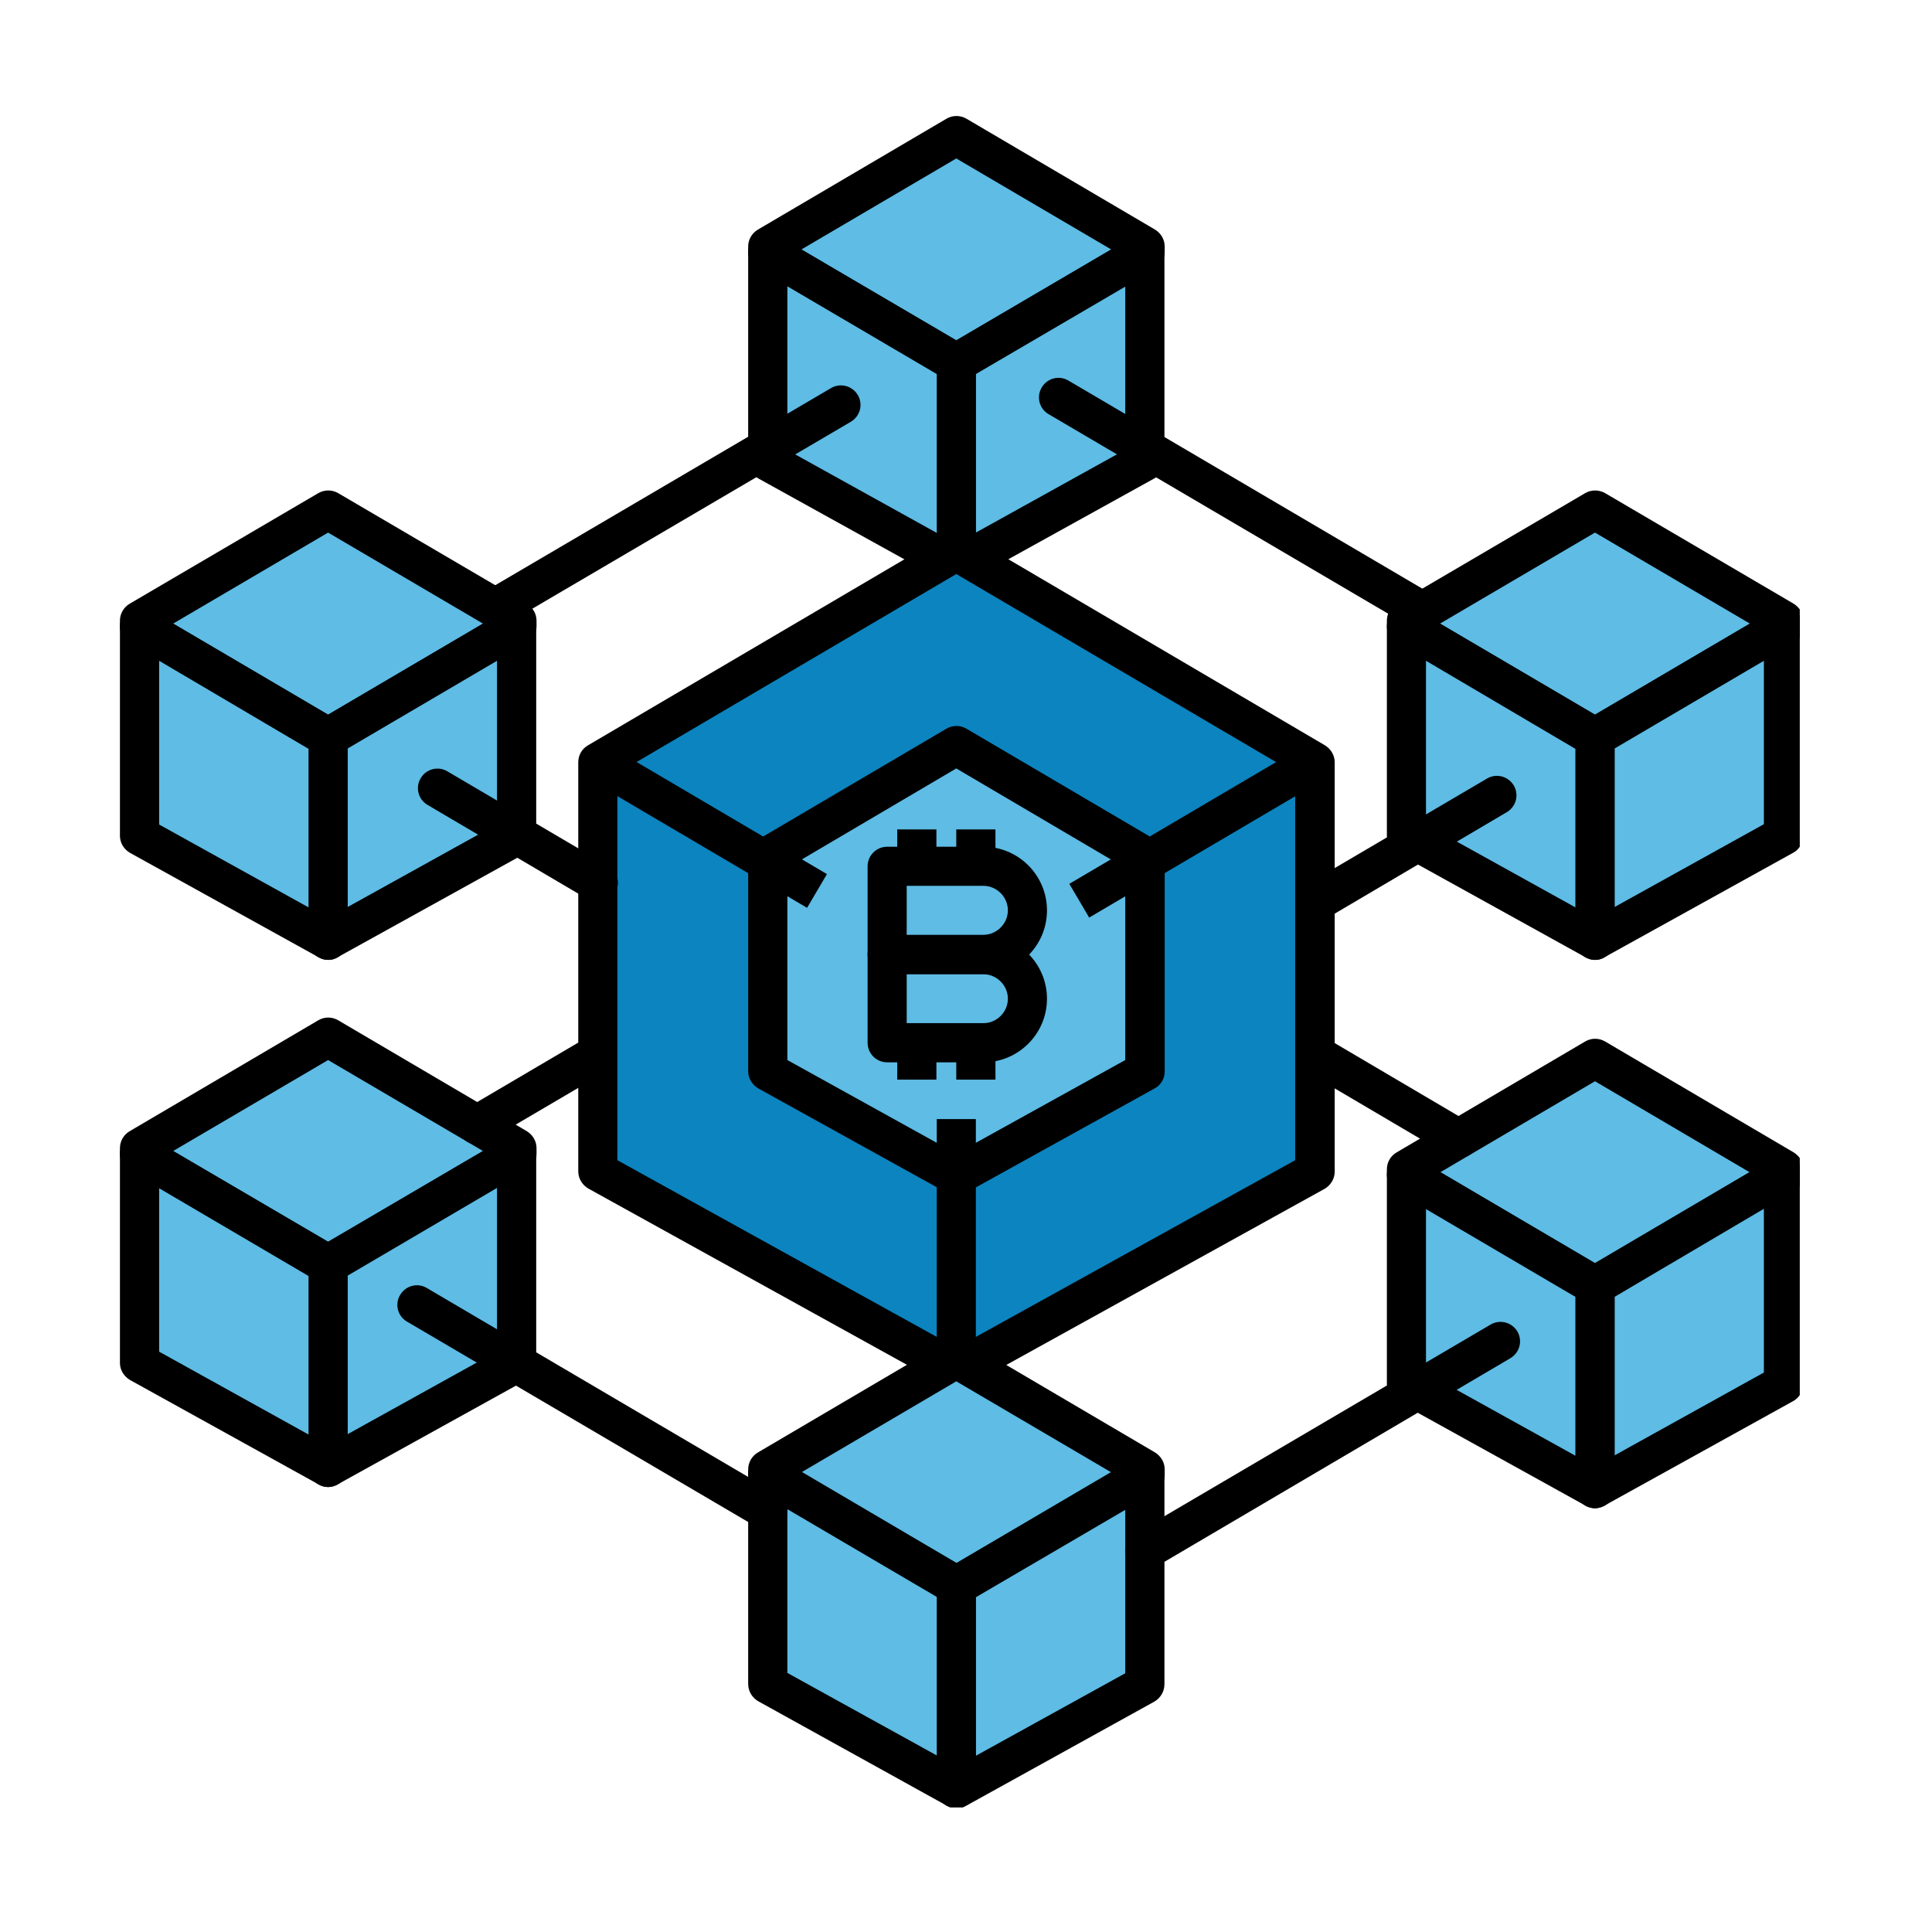 <svg xmlns="http://www.w3.org/2000/svg" xmlns:xlink="http://www.w3.org/1999/xlink" width="150" zoomAndPan="magnify" viewBox="0 0 112.5 112.5" height="150" preserveAspectRatio="xMidYMid meet" version="1.0"><defs><clipPath id="e4d1bbba6e"><path d="M 43 6.676 L 68 6.676 L 68 23 L 43 23 Z M 43 6.676 " clip-rule="nonzero"/></clipPath><clipPath id="858a45f2b4"><path d="M 80 28 L 104.801 28 L 104.801 45 L 80 45 Z M 80 28 " clip-rule="nonzero"/></clipPath><clipPath id="2c7cbfe175"><path d="M 91 35 L 104.801 35 L 104.801 56 L 91 56 Z M 91 35 " clip-rule="nonzero"/></clipPath><clipPath id="8efa206977"><path d="M 80 60 L 104.801 60 L 104.801 77 L 80 77 Z M 80 60 " clip-rule="nonzero"/></clipPath><clipPath id="9a27c85c53"><path d="M 91 67 L 104.801 67 L 104.801 88 L 91 88 Z M 91 67 " clip-rule="nonzero"/></clipPath><clipPath id="5e38d2dda8"><path d="M 6.984 28 L 32 28 L 32 45 L 6.984 45 Z M 6.984 28 " clip-rule="nonzero"/></clipPath><clipPath id="ddbe376675"><path d="M 6.984 35 L 21 35 L 21 56 L 6.984 56 Z M 6.984 35 " clip-rule="nonzero"/></clipPath><clipPath id="6c43941672"><path d="M 6.984 59 L 32 59 L 32 75 L 6.984 75 Z M 6.984 59 " clip-rule="nonzero"/></clipPath><clipPath id="ed7eee57a4"><path d="M 6.984 66 L 21 66 L 21 87 L 6.984 87 Z M 6.984 66 " clip-rule="nonzero"/></clipPath><clipPath id="4fc4c1cb83"><path d="M 54 84 L 68 84 L 68 105.238 L 54 105.238 Z M 54 84 " clip-rule="nonzero"/></clipPath><clipPath id="5c4a65d16a"><path d="M 43 84 L 57 84 L 57 105.238 L 43 105.238 Z M 43 84 " clip-rule="nonzero"/></clipPath></defs><path fill="#5ebce5" d="M 66.664 14.355 L 66.664 14.699 L 55.684 21.137 L 44.707 14.699 L 44.707 14.355 L 55.684 7.898 Z M 66.664 14.355 " fill-opacity="1" fill-rule="nonzero"/><g clip-path="url(#e4d1bbba6e)"><path fill="#000000" d="M 55.684 22.277 C 55.496 22.277 55.285 22.219 55.113 22.125 L 44.137 15.688 C 43.797 15.477 43.566 15.117 43.566 14.699 L 43.566 14.355 C 43.566 13.957 43.777 13.578 44.137 13.367 L 55.117 6.91 C 55.477 6.703 55.914 6.703 56.273 6.91 L 67.254 13.367 C 67.594 13.578 67.82 13.938 67.82 14.355 L 67.82 14.699 C 67.82 15.098 67.613 15.477 67.254 15.688 L 56.273 22.125 C 56.082 22.219 55.875 22.277 55.684 22.277 Z M 46.664 14.527 L 55.684 19.828 L 64.707 14.527 L 55.684 9.227 Z M 46.664 14.527 " fill-opacity="1" fill-rule="nonzero"/></g><path fill="#5ebce5" d="M 66.664 14.699 L 66.664 26.871 L 55.684 32.949 L 55.684 21.137 Z M 66.664 14.699 " fill-opacity="1" fill-rule="nonzero"/><path fill="#000000" d="M 55.684 34.09 C 55.477 34.09 55.285 34.035 55.113 33.938 C 54.773 33.73 54.547 33.367 54.547 32.949 L 54.547 21.137 C 54.547 20.738 54.754 20.359 55.113 20.148 L 66.094 13.711 C 66.453 13.5 66.871 13.5 67.234 13.711 C 67.594 13.918 67.805 14.301 67.805 14.699 L 67.805 26.871 C 67.805 27.289 67.574 27.672 67.215 27.859 L 56.234 33.938 C 56.066 34.035 55.875 34.09 55.684 34.09 Z M 56.824 21.781 L 56.824 31.012 L 65.523 26.188 L 65.523 16.691 Z M 56.824 21.781 " fill-opacity="1" fill-rule="nonzero"/><path fill="#5ebce5" d="M 55.684 21.137 L 55.684 32.949 L 44.707 26.871 L 44.707 14.699 Z M 55.684 21.137 " fill-opacity="1" fill-rule="nonzero"/><path fill="#000000" d="M 55.684 34.09 C 55.496 34.09 55.305 34.035 55.133 33.938 L 44.156 27.859 C 43.797 27.652 43.566 27.273 43.566 26.871 L 43.566 14.699 C 43.566 14.281 43.797 13.918 44.137 13.711 C 44.496 13.5 44.934 13.5 45.277 13.711 L 56.254 20.148 C 56.598 20.359 56.824 20.719 56.824 21.137 L 56.824 32.949 C 56.824 33.352 56.617 33.73 56.254 33.938 C 56.082 34.035 55.895 34.09 55.684 34.09 Z M 45.848 26.207 L 54.547 31.031 L 54.547 21.781 L 45.848 16.672 Z M 45.848 26.207 " fill-opacity="1" fill-rule="nonzero"/><path fill="#5ebce5" d="M 103.852 36.141 L 103.852 36.484 L 92.875 42.941 L 81.895 36.484 L 81.895 36.141 L 92.875 29.703 Z M 103.852 36.141 " fill-opacity="1" fill-rule="nonzero"/><g clip-path="url(#858a45f2b4)"><path fill="#000000" d="M 92.875 44.082 C 92.664 44.082 92.477 44.023 92.305 43.93 L 81.328 37.473 C 80.984 37.262 80.758 36.902 80.758 36.484 L 80.758 36.141 C 80.758 35.742 80.965 35.363 81.328 35.152 L 92.305 28.715 C 92.664 28.508 93.102 28.508 93.465 28.715 L 104.441 35.152 C 104.781 35.363 105.012 35.723 105.012 36.141 L 105.012 36.484 C 105.012 36.883 104.801 37.262 104.441 37.473 L 93.465 43.93 C 93.273 44.023 93.082 44.082 92.875 44.082 Z M 83.852 36.312 L 92.875 41.613 L 101.895 36.312 L 92.875 31.012 Z M 83.852 36.312 " fill-opacity="1" fill-rule="nonzero"/></g><path fill="#5ebce5" d="M 103.852 36.484 L 103.852 48.676 L 92.875 54.754 L 92.875 42.941 Z M 103.852 36.484 " fill-opacity="1" fill-rule="nonzero"/><g clip-path="url(#2c7cbfe175)"><path fill="#000000" d="M 92.875 55.895 C 92.664 55.895 92.477 55.836 92.305 55.742 C 91.961 55.535 91.734 55.172 91.734 54.754 L 91.734 42.941 C 91.734 42.543 91.945 42.164 92.305 41.953 L 103.281 35.496 C 103.645 35.285 104.082 35.285 104.422 35.496 C 104.781 35.703 104.992 36.086 104.992 36.484 L 104.992 48.676 C 104.992 49.094 104.766 49.477 104.402 49.664 L 93.426 55.742 C 93.254 55.855 93.062 55.895 92.875 55.895 Z M 94.016 43.586 L 94.016 52.816 L 102.711 47.992 L 102.711 38.477 Z M 94.016 43.586 " fill-opacity="1" fill-rule="nonzero"/></g><path fill="#5ebce5" d="M 92.875 42.941 L 92.875 54.754 L 81.895 48.676 L 81.895 36.484 Z M 92.875 42.941 " fill-opacity="1" fill-rule="nonzero"/><path fill="#000000" d="M 92.875 55.895 C 92.684 55.895 92.496 55.836 92.324 55.742 L 81.344 49.664 C 80.984 49.457 80.758 49.078 80.758 48.676 L 80.758 36.484 C 80.758 36.066 80.984 35.703 81.328 35.496 C 81.688 35.285 82.125 35.285 82.465 35.496 L 93.445 41.953 C 93.785 42.164 94.016 42.523 94.016 42.941 L 94.016 54.754 C 94.016 55.152 93.805 55.535 93.445 55.742 C 93.273 55.836 93.082 55.895 92.875 55.895 Z M 83.035 48.012 L 91.734 52.836 L 91.734 43.605 L 83.035 38.477 Z M 83.035 48.012 " fill-opacity="1" fill-rule="nonzero"/><path fill="#5ebce5" d="M 103.852 68.09 L 103.852 68.41 L 92.875 74.871 L 81.895 68.41 L 81.895 68.09 L 92.875 61.633 Z M 103.852 68.09 " fill-opacity="1" fill-rule="nonzero"/><g clip-path="url(#8efa206977)"><path fill="#000000" d="M 92.875 76.008 C 92.664 76.008 92.477 75.953 92.305 75.855 L 81.328 69.398 C 80.984 69.191 80.758 68.828 80.758 68.41 L 80.758 68.09 C 80.758 67.691 80.965 67.309 81.328 67.102 L 92.305 60.645 C 92.664 60.434 93.102 60.434 93.465 60.645 L 104.441 67.102 C 104.781 67.309 105.012 67.672 105.012 68.09 L 105.012 68.41 C 105.012 68.809 104.801 69.191 104.441 69.398 L 93.465 75.855 C 93.273 75.953 93.082 76.008 92.875 76.008 Z M 83.871 68.258 L 92.875 73.559 L 101.879 68.258 L 92.875 62.961 Z M 83.871 68.258 " fill-opacity="1" fill-rule="nonzero"/></g><path fill="#5ebce5" d="M 103.852 68.41 L 103.852 80.605 L 92.875 86.684 L 92.875 74.871 Z M 103.852 68.41 " fill-opacity="1" fill-rule="nonzero"/><g clip-path="url(#9a27c85c53)"><path fill="#000000" d="M 92.875 87.824 C 92.664 87.824 92.477 87.766 92.305 87.672 C 91.961 87.461 91.734 87.102 91.734 86.684 L 91.734 74.871 C 91.734 74.469 91.945 74.09 92.305 73.883 L 103.281 67.426 C 103.645 67.215 104.082 67.215 104.422 67.426 C 104.781 67.633 104.992 68.012 104.992 68.41 L 104.992 80.605 C 104.992 81.023 104.766 81.402 104.402 81.594 L 93.426 87.672 C 93.254 87.766 93.062 87.824 92.875 87.824 Z M 94.016 75.516 L 94.016 84.746 L 102.711 79.922 L 102.711 70.387 Z M 94.016 75.516 " fill-opacity="1" fill-rule="nonzero"/></g><path fill="#5ebce5" d="M 92.875 74.871 L 92.875 86.684 L 81.895 80.605 L 81.895 68.41 Z M 92.875 74.871 " fill-opacity="1" fill-rule="nonzero"/><path fill="#000000" d="M 92.875 87.824 C 92.684 87.824 92.496 87.766 92.324 87.672 L 81.344 81.594 C 80.984 81.383 80.758 81.004 80.758 80.605 L 80.758 68.41 C 80.758 67.992 80.984 67.633 81.328 67.426 C 81.688 67.215 82.125 67.215 82.465 67.426 L 93.445 73.883 C 93.785 74.09 94.016 74.453 94.016 74.871 L 94.016 86.684 C 94.016 87.082 93.805 87.461 93.445 87.672 C 93.273 87.766 93.082 87.824 92.875 87.824 Z M 83.035 79.941 L 91.734 84.766 L 91.734 75.516 L 83.035 70.406 Z M 83.035 79.941 " fill-opacity="1" fill-rule="nonzero"/><path fill="#5ebce5" d="M 30.082 36.141 L 30.082 36.484 L 19.105 42.941 L 8.125 36.484 L 8.125 36.141 L 19.105 29.703 Z M 30.082 36.141 " fill-opacity="1" fill-rule="nonzero"/><g clip-path="url(#5e38d2dda8)"><path fill="#000000" d="M 19.105 44.082 C 18.895 44.082 18.703 44.023 18.535 43.93 L 7.555 37.473 C 7.215 37.262 6.984 36.902 6.984 36.484 L 6.984 36.141 C 6.984 35.742 7.195 35.363 7.555 35.152 L 18.535 28.715 C 18.895 28.508 19.332 28.508 19.691 28.715 L 30.672 35.152 C 31.012 35.363 31.242 35.723 31.242 36.141 L 31.242 36.484 C 31.242 36.883 31.031 37.262 30.672 37.473 L 19.691 43.93 C 19.504 44.023 19.312 44.082 19.105 44.082 Z M 10.082 36.312 L 19.105 41.613 L 28.125 36.312 L 19.105 31.012 Z M 10.082 36.312 " fill-opacity="1" fill-rule="nonzero"/></g><path fill="#5ebce5" d="M 30.082 36.484 L 30.082 48.676 L 19.105 54.754 L 19.105 42.941 Z M 30.082 36.484 " fill-opacity="1" fill-rule="nonzero"/><path fill="#000000" d="M 19.105 55.895 C 18.895 55.895 18.703 55.836 18.535 55.742 C 18.191 55.535 17.965 55.172 17.965 54.754 L 17.965 42.941 C 17.965 42.543 18.172 42.164 18.535 41.953 L 29.512 35.496 C 29.871 35.285 30.309 35.285 30.652 35.496 C 31.012 35.703 31.223 36.086 31.223 36.484 L 31.223 48.676 C 31.223 49.094 30.992 49.477 30.633 49.664 L 19.656 55.742 C 19.484 55.855 19.293 55.895 19.105 55.895 Z M 20.242 43.586 L 20.242 52.816 L 28.941 47.992 L 28.941 38.477 Z M 20.242 43.586 " fill-opacity="1" fill-rule="nonzero"/><path fill="#5ebce5" d="M 19.105 42.941 L 19.105 54.754 L 8.125 48.676 L 8.125 36.484 Z M 19.105 42.941 " fill-opacity="1" fill-rule="nonzero"/><g clip-path="url(#ddbe376675)"><path fill="#000000" d="M 19.105 55.895 C 18.914 55.895 18.723 55.836 18.555 55.742 L 7.574 49.664 C 7.215 49.457 6.984 49.078 6.984 48.676 L 6.984 36.484 C 6.984 36.066 7.215 35.703 7.555 35.496 C 7.918 35.285 8.352 35.285 8.695 35.496 L 19.672 41.953 C 20.016 42.164 20.242 42.523 20.242 42.941 L 20.242 54.754 C 20.242 55.152 20.035 55.535 19.672 55.742 C 19.504 55.836 19.312 55.895 19.105 55.895 Z M 9.266 48.012 L 17.965 52.836 L 17.965 43.605 L 9.266 38.477 Z M 9.266 48.012 " fill-opacity="1" fill-rule="nonzero"/></g><path fill="#5ebce5" d="M 30.082 66.855 L 30.082 67.195 L 19.105 73.633 L 8.125 67.195 L 8.125 66.855 L 19.105 60.395 Z M 30.082 66.855 " fill-opacity="1" fill-rule="nonzero"/><g clip-path="url(#6c43941672)"><path fill="#000000" d="M 19.105 74.773 C 18.914 74.773 18.703 74.719 18.535 74.621 L 7.555 68.184 C 7.215 67.977 6.984 67.613 6.984 67.195 L 6.984 66.855 C 6.984 66.457 7.195 66.074 7.555 65.867 L 18.535 59.41 C 18.895 59.199 19.332 59.199 19.691 59.41 L 30.672 65.867 C 31.012 66.074 31.242 66.438 31.242 66.855 L 31.242 67.195 C 31.242 67.594 31.031 67.977 30.672 68.184 L 19.691 74.621 C 19.504 74.719 19.293 74.773 19.105 74.773 Z M 10.082 67.023 L 19.105 72.305 L 28.125 67.023 L 19.105 61.727 Z M 10.082 67.023 " fill-opacity="1" fill-rule="nonzero"/></g><path fill="#5ebce5" d="M 30.082 67.195 L 30.082 79.371 L 19.105 85.449 L 19.105 73.633 Z M 30.082 67.195 " fill-opacity="1" fill-rule="nonzero"/><path fill="#000000" d="M 19.105 86.59 C 18.895 86.59 18.703 86.531 18.535 86.438 C 18.191 86.227 17.965 85.867 17.965 85.449 L 17.965 73.633 C 17.965 73.234 18.172 72.855 18.535 72.648 L 29.512 66.207 C 29.871 66 30.309 66 30.652 66.207 C 30.992 66.418 31.223 66.797 31.223 67.195 L 31.223 79.371 C 31.223 79.789 30.992 80.168 30.633 80.359 L 19.656 86.438 C 19.484 86.531 19.293 86.59 19.105 86.59 Z M 20.242 74.281 L 20.242 83.512 L 28.941 78.688 L 28.941 69.172 Z M 20.242 74.281 " fill-opacity="1" fill-rule="nonzero"/><path fill="#5ebce5" d="M 19.105 73.633 L 19.105 85.449 L 8.125 79.371 L 8.125 67.195 Z M 19.105 73.633 " fill-opacity="1" fill-rule="nonzero"/><g clip-path="url(#ed7eee57a4)"><path fill="#000000" d="M 19.105 86.59 C 18.914 86.59 18.723 86.531 18.555 86.438 L 7.574 80.359 C 7.215 80.148 6.984 79.77 6.984 79.371 L 6.984 67.195 C 6.984 66.777 7.215 66.418 7.555 66.207 C 7.918 66 8.352 66 8.695 66.207 L 19.672 72.648 C 20.016 72.855 20.242 73.219 20.242 73.633 L 20.242 85.449 C 20.242 85.848 20.035 86.227 19.672 86.438 C 19.504 86.531 19.312 86.59 19.105 86.59 Z M 9.266 78.707 L 17.965 83.531 L 17.965 74.301 L 9.266 69.191 Z M 9.266 78.707 " fill-opacity="1" fill-rule="nonzero"/></g><path fill="#0c84bf" d="M 76.559 44.387 L 55.684 56.656 L 34.812 44.387 L 55.684 32.113 Z M 76.559 44.387 " fill-opacity="1" fill-rule="nonzero"/><path fill="#0c84bf" d="M 76.559 44.387 L 55.684 56.656 L 55.684 79.77 L 76.559 68.223 Z M 76.559 44.387 " fill-opacity="1" fill-rule="nonzero"/><path fill="#0c84bf" d="M 34.812 44.387 L 55.684 56.656 L 55.684 79.77 L 34.812 68.223 Z M 34.812 44.387 " fill-opacity="1" fill-rule="nonzero"/><path fill="#5ebce5" d="M 55.684 43.418 L 44.707 49.875 L 44.707 62.391 L 55.684 68.469 L 66.664 62.391 L 66.664 49.875 Z M 55.684 43.418 " fill-opacity="1" fill-rule="nonzero"/><path fill="#000000" d="M 55.684 69.609 C 55.496 69.609 55.305 69.551 55.133 69.457 L 44.156 63.379 C 43.797 63.168 43.566 62.789 43.566 62.391 L 43.566 49.875 C 43.566 49.477 43.777 49.094 44.137 48.887 L 55.113 42.43 C 55.477 42.219 55.914 42.219 56.273 42.43 L 67.254 48.887 C 67.594 49.094 67.82 49.457 67.82 49.875 L 67.82 62.391 C 67.82 62.809 67.594 63.188 67.234 63.379 L 56.254 69.457 C 56.066 69.57 55.875 69.609 55.684 69.609 Z M 45.848 61.727 L 55.684 67.176 L 65.523 61.727 L 65.523 50.539 L 55.684 44.746 L 45.848 50.539 Z M 45.848 61.727 " fill-opacity="1" fill-rule="nonzero"/><path fill="#000000" d="M 55.684 80.91 C 55.496 80.91 55.305 80.852 55.133 80.758 L 34.262 69.211 C 33.898 69 33.672 68.621 33.672 68.203 L 33.672 44.387 C 33.672 43.984 33.879 43.605 34.242 43.398 L 55.113 31.129 C 55.477 30.918 55.914 30.918 56.273 31.129 L 77.148 43.398 C 77.488 43.605 77.719 43.969 77.719 44.387 L 77.719 68.223 C 77.719 68.641 77.488 69.02 77.129 69.227 L 56.254 80.777 C 56.066 80.871 55.875 80.91 55.684 80.91 Z M 35.949 67.559 L 55.684 78.477 L 75.418 67.559 L 75.418 45.031 L 55.684 33.426 L 35.949 45.031 Z M 35.949 67.559 " fill-opacity="1" fill-rule="nonzero"/><path fill="#000000" d="M 62.266 51.465 L 75.98 43.391 L 77.137 45.355 L 63.422 53.43 Z M 62.266 51.465 " fill-opacity="1" fill-rule="nonzero"/><path fill="#000000" d="M 34.246 45.355 L 35.402 43.391 L 48.152 50.898 L 46.996 52.863 Z M 34.246 45.355 " fill-opacity="1" fill-rule="nonzero"/><path fill="#000000" d="M 54.547 65.164 L 56.824 65.164 L 56.824 79.77 L 54.547 79.77 Z M 54.547 65.164 " fill-opacity="1" fill-rule="nonzero"/><path fill="#000000" d="M 57.262 56.711 L 51.66 56.711 C 51.031 56.711 50.52 56.199 50.52 55.57 L 50.52 50.445 C 50.52 49.816 51.031 49.305 51.66 49.305 L 57.262 49.305 C 59.312 49.305 60.965 50.977 60.965 53.008 C 60.965 55.059 59.312 56.711 57.262 56.711 Z M 52.797 54.434 L 57.262 54.434 C 58.039 54.434 58.688 53.785 58.688 53.008 C 58.688 52.23 58.039 51.582 57.262 51.582 L 52.797 51.582 Z M 52.797 54.434 " fill-opacity="1" fill-rule="nonzero"/><path fill="#000000" d="M 57.262 61.859 L 51.66 61.859 C 51.031 61.859 50.52 61.348 50.52 60.719 L 50.52 55.59 C 50.52 54.965 51.031 54.453 51.66 54.453 L 57.262 54.453 C 59.312 54.453 60.965 56.121 60.965 58.156 C 60.965 60.188 59.312 61.859 57.262 61.859 Z M 52.797 59.578 L 57.262 59.578 C 58.039 59.578 58.688 58.934 58.688 58.156 C 58.688 57.375 58.039 56.73 57.262 56.73 L 52.797 56.73 Z M 52.797 59.578 " fill-opacity="1" fill-rule="nonzero"/><path fill="#000000" d="M 52.246 48.297 L 54.527 48.297 L 54.527 50.445 L 52.246 50.445 Z M 52.246 48.297 " fill-opacity="1" fill-rule="nonzero"/><path fill="#000000" d="M 55.684 48.297 L 57.965 48.297 L 57.965 50.445 L 55.684 50.445 Z M 55.684 48.297 " fill-opacity="1" fill-rule="nonzero"/><path fill="#000000" d="M 52.246 60.719 L 54.527 60.719 L 54.527 62.867 L 52.246 62.867 Z M 52.246 60.719 " fill-opacity="1" fill-rule="nonzero"/><path fill="#000000" d="M 55.684 60.719 L 57.965 60.719 L 57.965 62.867 L 55.684 62.867 Z M 55.684 60.719 " fill-opacity="1" fill-rule="nonzero"/><path fill="#5ebce5" d="M 66.664 85.562 L 66.664 85.906 L 55.684 92.363 L 44.707 85.906 L 44.707 85.562 L 55.684 79.125 Z M 66.664 85.562 " fill-opacity="1" fill-rule="nonzero"/><path fill="#000000" d="M 55.684 93.5 C 55.477 93.5 55.285 93.445 55.113 93.352 L 44.137 86.891 C 43.797 86.684 43.566 86.324 43.566 85.906 L 43.566 85.562 C 43.566 85.164 43.777 84.785 44.137 84.574 L 55.113 78.117 C 55.477 77.91 55.914 77.91 56.273 78.117 L 67.254 84.574 C 67.594 84.785 67.82 85.145 67.82 85.562 L 67.82 85.906 C 67.82 86.305 67.613 86.684 67.254 86.891 L 56.273 93.352 C 56.082 93.445 55.895 93.5 55.684 93.5 Z M 46.664 85.734 L 55.684 91.031 L 64.707 85.734 L 55.684 80.434 Z M 46.664 85.734 " fill-opacity="1" fill-rule="nonzero"/><path fill="#5ebce5" d="M 66.664 85.906 L 66.664 98.098 L 55.684 104.156 L 55.684 92.363 Z M 66.664 85.906 " fill-opacity="1" fill-rule="nonzero"/><g clip-path="url(#4fc4c1cb83)"><path fill="#000000" d="M 55.684 105.297 C 55.477 105.297 55.285 105.238 55.113 105.145 C 54.773 104.938 54.547 104.574 54.547 104.156 L 54.547 92.344 C 54.547 91.945 54.754 91.566 55.113 91.355 L 66.094 84.898 C 66.453 84.688 66.891 84.688 67.234 84.898 C 67.594 85.105 67.805 85.488 67.805 85.887 L 67.805 98.078 C 67.805 98.496 67.574 98.879 67.215 99.086 L 56.234 105.164 C 56.066 105.258 55.875 105.297 55.684 105.297 Z M 56.824 93.008 L 56.824 102.238 L 65.523 97.434 L 65.523 87.918 Z M 56.824 93.008 " fill-opacity="1" fill-rule="nonzero"/></g><path fill="#5ebce5" d="M 55.684 92.363 L 55.684 104.156 L 44.707 98.098 L 44.707 85.906 Z M 55.684 92.363 " fill-opacity="1" fill-rule="nonzero"/><g clip-path="url(#5c4a65d16a)"><path fill="#000000" d="M 55.684 105.297 C 55.496 105.297 55.305 105.238 55.133 105.145 L 44.156 99.066 C 43.797 98.859 43.566 98.477 43.566 98.059 L 43.566 85.867 C 43.566 85.449 43.797 85.086 44.137 84.879 C 44.496 84.672 44.934 84.672 45.277 84.879 L 56.254 91.336 C 56.598 91.547 56.824 91.906 56.824 92.324 L 56.824 104.137 C 56.824 104.539 56.617 104.918 56.254 105.125 C 56.082 105.258 55.895 105.297 55.684 105.297 Z M 45.848 97.414 L 54.547 102.219 L 54.547 92.988 L 45.848 87.879 Z M 45.848 97.414 " fill-opacity="1" fill-rule="nonzero"/></g><path fill="#000000" d="M 76.672 53.633 C 76.273 53.633 75.895 53.426 75.684 53.066 C 75.363 52.516 75.551 51.832 76.086 51.508 L 86.586 45.336 C 87.137 45.012 87.82 45.203 88.145 45.734 C 88.469 46.285 88.277 46.969 87.746 47.289 L 77.242 53.484 C 77.07 53.598 76.863 53.633 76.672 53.633 Z M 76.672 53.633 " fill-opacity="1" fill-rule="nonzero"/><path fill="#000000" d="M 82.484 36.523 C 82.293 36.523 82.086 36.465 81.914 36.371 L 61.059 24.117 C 60.508 23.797 60.34 23.094 60.66 22.562 C 60.984 22.012 61.688 21.84 62.219 22.164 L 83.055 34.414 C 83.605 34.734 83.777 35.438 83.453 35.973 C 83.262 36.312 82.863 36.523 82.484 36.523 Z M 82.484 36.523 " fill-opacity="1" fill-rule="nonzero"/><path fill="#000000" d="M 28.887 36.523 C 28.488 36.523 28.105 36.312 27.898 35.953 C 27.574 35.402 27.766 34.719 28.297 34.395 L 48.391 22.598 C 48.941 22.277 49.625 22.465 49.949 23 C 50.273 23.551 50.082 24.234 49.551 24.555 L 29.453 36.352 C 29.285 36.465 29.094 36.523 28.887 36.523 Z M 28.887 36.523 " fill-opacity="1" fill-rule="nonzero"/><path fill="#000000" d="M 34.832 52.531 C 34.641 52.531 34.43 52.477 34.262 52.383 L 24.898 46.871 C 24.348 46.551 24.176 45.848 24.496 45.316 C 24.82 44.766 25.523 44.594 26.055 44.918 L 35.418 50.426 C 35.969 50.746 36.141 51.449 35.816 51.98 C 35.59 52.324 35.211 52.531 34.832 52.531 Z M 34.832 52.531 " fill-opacity="1" fill-rule="nonzero"/><path fill="#000000" d="M 66.664 91.43 C 66.266 91.43 65.883 91.223 65.676 90.863 C 65.352 90.312 65.543 89.629 66.074 89.305 L 86.797 77.129 C 87.348 76.809 88.031 76.996 88.355 77.527 C 88.676 78.078 88.488 78.762 87.953 79.086 L 67.234 91.281 C 67.062 91.395 66.852 91.43 66.664 91.43 Z M 66.664 91.43 " fill-opacity="1" fill-rule="nonzero"/><path fill="#000000" d="M 84.934 67.441 C 84.746 67.441 84.535 67.387 84.363 67.289 L 76.465 62.637 C 75.914 62.316 75.742 61.613 76.066 61.078 C 76.387 60.527 77.09 60.359 77.621 60.68 L 85.523 65.336 C 86.074 65.656 86.246 66.359 85.922 66.891 C 85.715 67.234 85.332 67.441 84.934 67.441 Z M 84.934 67.441 " fill-opacity="1" fill-rule="nonzero"/><path fill="#000000" d="M 27.785 66.645 C 27.387 66.645 27.004 66.438 26.797 66.074 C 26.473 65.523 26.664 64.84 27.195 64.52 L 34.109 60.453 C 34.66 60.129 35.344 60.32 35.664 60.852 C 35.988 61.402 35.801 62.086 35.266 62.41 L 28.352 66.473 C 28.184 66.59 27.973 66.645 27.785 66.645 Z M 27.785 66.645 " fill-opacity="1" fill-rule="nonzero"/><path fill="#000000" d="M 44.707 89.113 C 44.516 89.113 44.309 89.059 44.137 88.961 L 23.699 76.957 C 23.148 76.637 22.977 75.934 23.301 75.402 C 23.625 74.852 24.328 74.68 24.859 75.004 L 45.277 87.008 C 45.828 87.328 46 88.031 45.676 88.562 C 45.484 88.926 45.105 89.113 44.707 89.113 Z M 44.707 89.113 " fill-opacity="1" fill-rule="nonzero"/></svg>